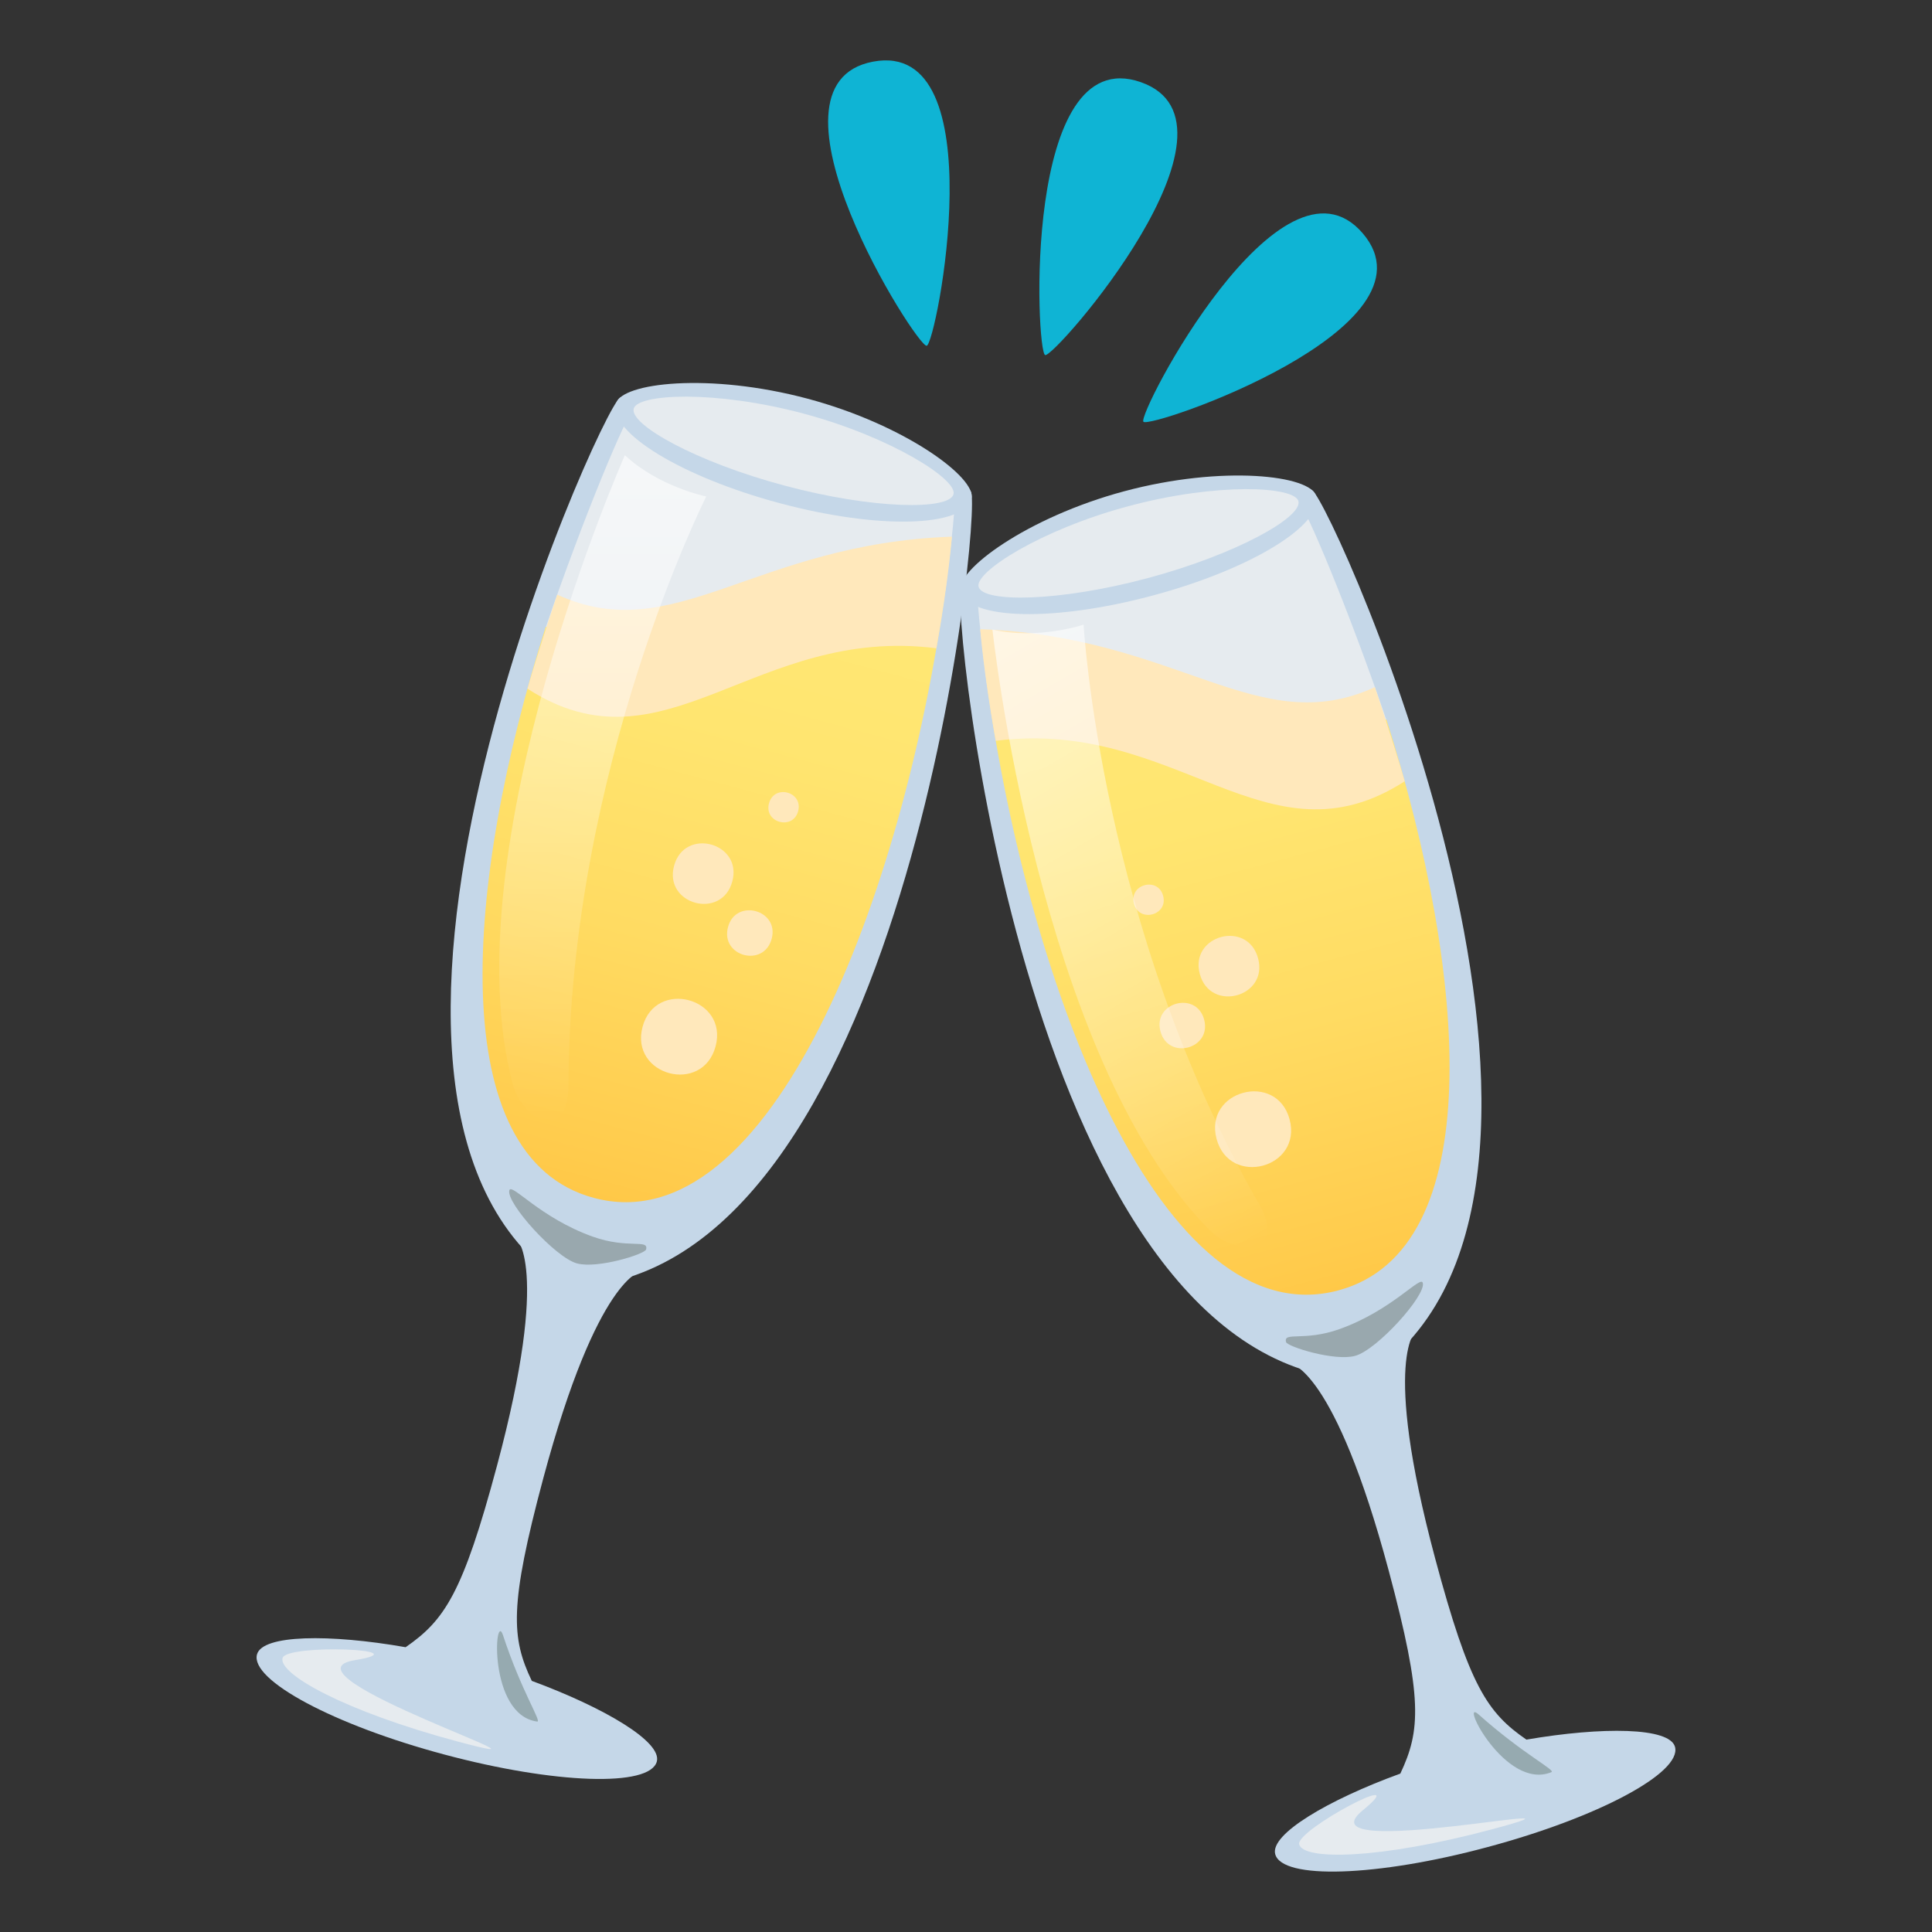 <?xml version="1.0" encoding="utf-8"?>
<!-- Generator: Adobe Illustrator 15.0.0, SVG Export Plug-In . SVG Version: 6.00 Build 0)  -->
<!DOCTYPE svg PUBLIC "-//W3C//DTD SVG 1.1//EN" "http://www.w3.org/Graphics/SVG/1.1/DTD/svg11.dtd">
<svg version="1.1" id="Layer_1" xmlns:x="http://ns.adobe.com/Extensibility/1.0/" xmlns:i="http://ns.adobe.com/AdobeIllustrator/10.0/" xmlns:graph="http://ns.adobe.com/Graphs/1.0/"
	 xmlns="http://www.w3.org/2000/svg" xmlns:xlink="http://www.w3.org/1999/xlink" xmlns:a="http://ns.adobe.com/AdobeSVGViewerExtensions/3.0/"
	 x="0px" y="0px" width="64px" height="64px" viewBox="0 0 64 64" enable-background="new 0 0 64 64" xml:space="preserve">
<rect x="0" y="0" width="64" height="64" fill="#333333" stroke="none"/>
<path fill="#C5D7E8" d="M13.437,54.566c1.291-0.896,1.892-1.775,3.025-6.006c1.803-6.723,0.614-7.574,0.614-7.574l4.177,1.119
	c0,0-1.452,0.146-3.256,6.865c-1.133,4.23-1.059,5.291-0.381,6.711c2.398,0.885,4.318,2.016,4.142,2.672
	c-0.229,0.854-3.376,0.748-7.038-0.232c-3.658-0.977-6.438-2.465-6.207-3.316C8.69,54.148,10.917,54.123,13.437,54.566z"/>
<path fill="#E6EBEF" d="M15.136,57.684c4.515,1.209-6.152-2.234-3.384-2.688c2.263-0.371-2.267-0.547-2.392-0.072
	C9.218,55.453,11.41,56.682,15.136,57.684z"/>
<path fill="#C5D7E8" d="M20.536,13.176c1.756-1.121,10.668,1.264,11.628,3.113c0.38,0.725-2.213,26.064-13.294,26.353
	C9.419,36.848,19.847,13.612,20.536,13.176z"/>
<path fill="#E6EBEF" d="M31.581,16.403c-0.682-1.348-3.789-2.467-4.93-2.787c-1.141-0.291-4.399-0.881-5.672-0.045
	c-0.214,0.158-1.602,3.416-2.924,7.281l13.262-1.281C31.523,17.877,31.688,16.651,31.581,16.403z"/>
<linearGradient id="SVGID_1_" gradientUnits="userSpaceOnUse" x1="-61.386" y1="134.194" x2="-61.386" y2="111.71" gradientTransform="matrix(0.966 0.259 -0.259 0.966 113.693 -74.05)">
	<stop  offset="0" style="stop-color:#FFC847"/>
	<stop  offset="0.056" style="stop-color:#FFCB4C"/>
	<stop  offset="0.397" style="stop-color:#FFDB62"/>
	<stop  offset="0.719" style="stop-color:#FFE570"/>
	<stop  offset="1" style="stop-color:#FFE875"/>
	<a:midPointStop  offset="0" style="stop-color:#FFC847"/>
	<a:midPointStop  offset="0.321" style="stop-color:#FFC847"/>
	<a:midPointStop  offset="1" style="stop-color:#FFE875"/>
</linearGradient>
<path fill="url(#SVGID_1_)" d="M31.319,19.526c0,0-2.984,0.805-13.242,1.246c-2.709,8.541-3.371,17.578,1.594,18.91
	C25.499,41.24,29.924,29.725,31.319,19.526z"/>
<path fill="#99A8AE" d="M16.872,39.432c0.07-0.262,1.017,0.91,2.762,1.533c1.171,0.418,1.863,0.07,1.768,0.426
	c-0.04,0.154-1.607,0.645-2.289,0.461C18.394,41.658,16.761,39.848,16.872,39.432z"/>
<path fill="#FFE8BB" d="M31.021,21.475c-6.023-0.768-8.992,4.285-13.549,1.338c0.449-1.535,0.986-3.115,0.986-3.115
	c3.876,1.777,6.502-1.689,13.075-1.92C31.533,17.778,31.427,19.196,31.021,21.475z"/>
<path fill="#C5D7E8" d="M20.41,13.362c-0.259,0.955,2.167,2.436,5.421,3.307c3.25,0.871,6.092,0.801,6.349-0.152
	c0.183-0.68-2.192-2.445-5.423-3.309C23.482,12.333,20.59,12.682,20.41,13.362z"/>
<path fill="#E6EBEF" d="M20.993,13.536c-0.144,0.531,2.066,1.768,4.992,2.549c2.927,0.785,5.459,0.82,5.602,0.287
	c0.133-0.486-2.056-1.889-4.963-2.67C23.679,12.915,21.124,13.045,20.993,13.536z"/>
<path fill="#FFE8BB" d="M21.286,34.014c-0.432,1.615,1.984,2.262,2.419,0.648C24.132,33.055,21.718,32.411,21.286,34.014z"/>
<path fill="#FFE8BB" d="M24.117,30.709c-0.263,0.971,1.185,1.361,1.446,0.389C25.821,30.137,24.372,29.749,24.117,30.709z"/>
<path fill="#FFE8BB" d="M22.329,28.682c-0.346,1.285,1.586,1.805,1.93,0.514C24.603,27.915,22.675,27.393,22.329,28.682z"/>
<path fill="#FFE8BB" d="M25.474,26.612c-0.174,0.643,0.794,0.902,0.965,0.26C26.611,26.225,25.646,25.967,25.474,26.612z"/>
<path fill="#96AAB0" d="M16.663,54.17c0.617,1.875,1.296,2.881,1.131,2.859C16.159,56.809,16.38,53.313,16.663,54.17z"/>
<linearGradient id="SVGID_2_" gradientUnits="userSpaceOnUse" x1="19.967" y1="37.135" x2="19.967" y2="12.025">
	<stop  offset="0" style="stop-color:#FFFFFF;stop-opacity:0"/>
	<stop  offset="0.114" style="stop-color:#FFFFFF;stop-opacity:0.114"/>
	<stop  offset="1" style="stop-color:#FFFFFF"/>
	<a:midPointStop  offset="0" style="stop-color:#FFFFFF;stop-opacity:0"/>
	<a:midPointStop  offset="0.23" style="stop-color:#FFFFFF;stop-opacity:0"/>
	<a:midPointStop  offset="1" style="stop-color:#FFFFFF"/>
</linearGradient>
<path opacity="0.7" fill="url(#SVGID_2_)" enable-background="new    " d="M20.7,15.079c0,0-5.771,13.025-3.721,20.814
	c0.324,1.229,1.847,2.01,1.852,0.061c0.03-10.523,4.564-19.507,4.564-19.507S21.815,16.124,20.7,15.079z"/>
<path fill="#C5D7E8" d="M46.388,58.752c0.671-1.422,0.75-2.484-0.383-6.715c-1.801-6.723-3.256-6.867-3.256-6.867l4.177-1.121
	c0,0-1.185,0.854,0.616,7.578c1.132,4.229,1.727,5.109,3.023,6c2.52-0.432,4.747-0.41,4.922,0.242
	c0.227,0.855-2.549,2.338-6.21,3.318c-3.659,0.986-6.808,1.086-7.034,0.234C42.068,60.762,43.985,59.627,46.388,58.752z"/>
<path fill="#E6EBEF" d="M49.417,60.6c4.516-1.209-6.444,1.143-4.271-0.633c1.771-1.453-2.238,0.658-2.109,1.131
	C43.177,61.629,45.691,61.596,49.417,60.6z"/>
<path fill="#C5D7E8" d="M43.469,16.241c-1.757-1.121-10.669,1.262-11.628,3.115c-0.381,0.721,2.213,26.06,13.294,26.349
	C54.585,39.914,44.157,16.678,43.469,16.241z"/>
<path fill="#E6EBEF" d="M32.423,19.469c0.682-1.35,3.791-2.471,4.93-2.789c1.141-0.291,4.399-0.881,5.672-0.045
	c0.214,0.16,1.602,3.418,2.924,7.283l-13.262-1.281C32.481,20.94,32.315,19.717,32.423,19.469z"/>
<linearGradient id="SVGID_3_" gradientUnits="userSpaceOnUse" x1="565.875" y1="-30.596" x2="565.875" y2="-53.079" gradientTransform="matrix(-0.966 0.259 0.259 0.966 598.831 -74.149)">
	<stop  offset="0" style="stop-color:#FFC847"/>
	<stop  offset="0.056" style="stop-color:#FFCB4C"/>
	<stop  offset="0.397" style="stop-color:#FFDB62"/>
	<stop  offset="0.719" style="stop-color:#FFE570"/>
	<stop  offset="1" style="stop-color:#FFE875"/>
	<a:midPointStop  offset="0" style="stop-color:#FFC847"/>
	<a:midPointStop  offset="0.321" style="stop-color:#FFC847"/>
	<a:midPointStop  offset="1" style="stop-color:#FFE875"/>
</linearGradient>
<path fill="url(#SVGID_3_)" d="M32.685,22.592c0,0,2.986,0.803,13.242,1.246c2.708,8.539,3.371,17.576-1.592,18.908
	C38.505,44.305,34.079,32.792,32.685,22.592z"/>
<path fill="#99A8AE" d="M47.132,42.498c-0.069-0.264-1.016,0.908-2.762,1.531c-1.17,0.418-1.862,0.072-1.768,0.428
	c0.039,0.152,1.606,0.645,2.289,0.457C45.611,44.723,47.243,42.914,47.132,42.498z"/>
<path fill="#FFE8BB" d="M32.983,24.54c6.023-0.768,8.992,4.283,13.551,1.34c-0.451-1.535-0.988-3.117-0.988-3.117
	c-3.876,1.775-6.503-1.689-13.075-1.92C32.471,20.842,32.578,22.26,32.983,24.54z"/>
<path fill="#C5D7E8" d="M43.594,16.426c0.259,0.955-2.166,2.436-5.421,3.305c-3.25,0.871-6.092,0.805-6.349-0.15
	c-0.183-0.678,2.192-2.443,5.423-3.309C40.521,15.397,43.414,15.749,43.594,16.426z"/>
<path fill="#E6EBEF" d="M43.011,16.6c0.143,0.531-2.065,1.766-4.992,2.551c-2.926,0.785-5.459,0.82-5.602,0.287
	c-0.135-0.488,2.057-1.891,4.963-2.67C40.325,15.977,42.88,16.11,43.011,16.6z"/>
<path fill="#FFE8BB" d="M42.719,37.078c0.431,1.617-1.985,2.262-2.419,0.648C39.873,36.121,42.286,35.477,42.719,37.078z"/>
<path fill="#FFE8BB" d="M39.888,33.773c0.262,0.971-1.186,1.363-1.447,0.391C38.183,33.201,39.633,32.815,39.888,33.773z"/>
<path fill="#FFE8BB" d="M41.676,31.747c0.345,1.285-1.587,1.804-1.931,0.516C39.401,30.979,41.33,30.458,41.676,31.747z"/>
<path fill="#FFE8BB" d="M38.53,29.674c0.174,0.645-0.794,0.904-0.965,0.262C37.392,29.29,38.36,29.034,38.53,29.674z"/>
<path fill="#96AAB0" d="M48.983,56.795c1.473,1.313,2.563,1.846,2.409,1.91C49.866,59.332,48.31,56.193,48.983,56.795z"/>
<linearGradient id="SVGID_4_" gradientUnits="userSpaceOnUse" x1="182.035" y1="205.065" x2="182.035" y2="179.952" gradientTransform="matrix(0.866 -0.5 0.5 0.866 -216.905 -46.245)">
	<stop  offset="0" style="stop-color:#FFFFFF;stop-opacity:0"/>
	<stop  offset="0.114" style="stop-color:#FFFFFF;stop-opacity:0.114"/>
	<stop  offset="1" style="stop-color:#FFFFFF"/>
	<a:midPointStop  offset="0" style="stop-color:#FFFFFF;stop-opacity:0"/>
	<a:midPointStop  offset="0.23" style="stop-color:#FFFFFF;stop-opacity:0"/>
	<a:midPointStop  offset="1" style="stop-color:#FFFFFF"/>
</linearGradient>
<path opacity="0.7" fill="url(#SVGID_4_)" enable-background="new    " d="M32.876,20.854c0,0,1.516,14.167,7.186,19.886
	c0.894,0.904,2.603,0.818,1.635-0.873c-5.236-9.126-5.802-19.175-5.802-19.175S34.364,21.204,32.876,20.854z"/>
<path fill="#0FB4D4" d="M45.141,7.727c2.699,3.139-7.052,6.492-7.264,6.244C37.662,13.723,42.439,4.584,45.141,7.727z"/>
<path fill="#0FB4D4" d="M28.921,2.042c-4.066,0.768,1.455,9.473,1.777,9.412S32.992,1.274,28.921,2.042z"/>
<path fill="#0FB4D4" d="M37.789,2.721c3.909,1.369-2.86,9.148-3.167,9.041C34.312,11.653,33.881,1.352,37.789,2.721z"/>
</svg>
